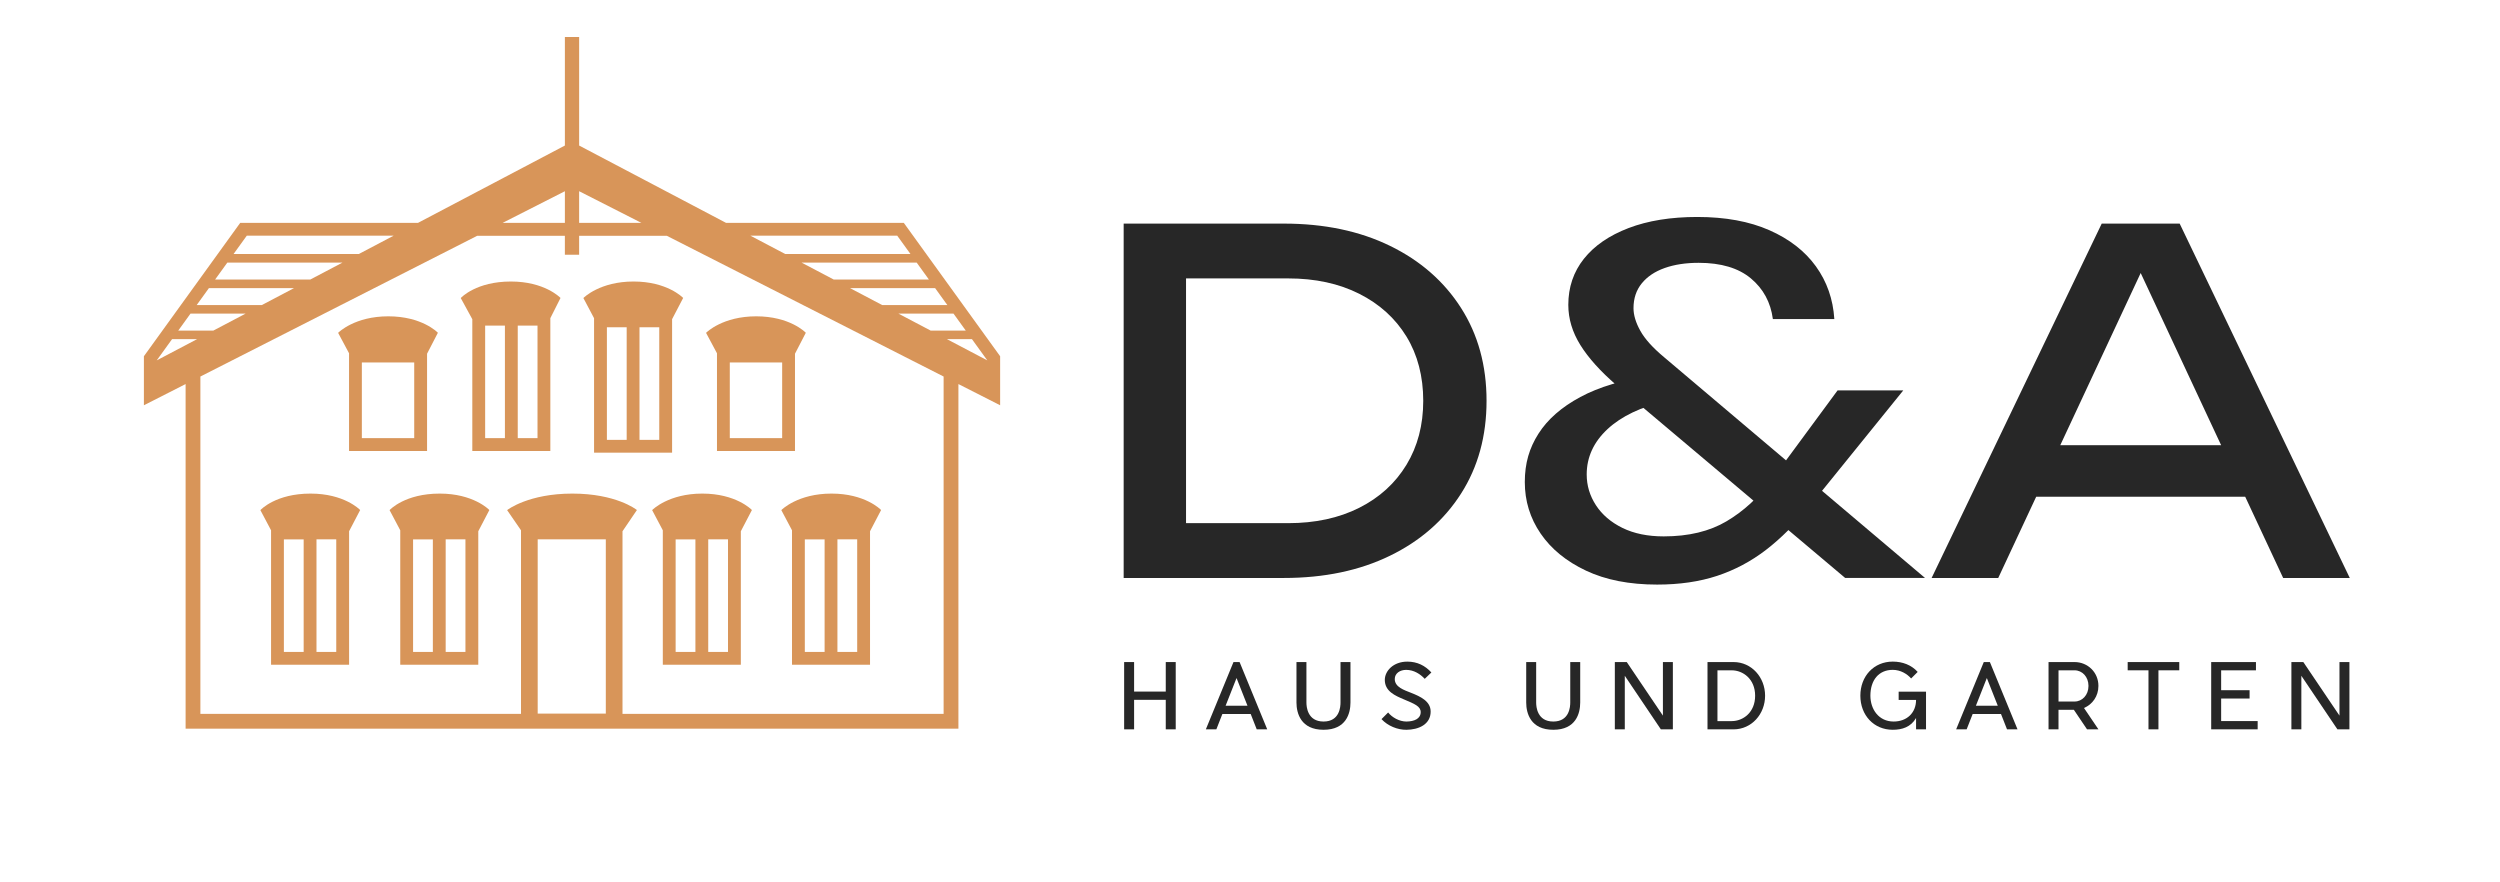 <?xml version="1.0" encoding="UTF-8"?>
<svg xmlns="http://www.w3.org/2000/svg" id="Ebene_1" data-name="Ebene 1" viewBox="0 0 1700 600">
  <defs>
    <style>      .cls-1 {        fill: #d89559;      }      .cls-2 {        fill: #272727;      }    </style>
  </defs>
  <g>
    <path class="cls-2" d="M806.5,378.24l-23.45-22.49h92.85c18.42,0,34.54-3.48,48.36-10.44,13.82-6.96,24.52-16.71,32.13-29.24,7.6-12.53,11.41-27.04,11.41-43.54s-3.81-31.27-11.41-43.69c-7.61-12.42-18.31-22.12-32.13-29.08-13.82-6.96-29.94-10.44-48.36-10.44h-92.85l23.45-22.49v211.42ZM873.01,152.05c27.42,0,51.46,5.03,72.13,15.1,20.67,10.07,36.79,24.15,48.36,42.25,11.57,18.1,17.35,39.15,17.35,63.13s-5.78,45.04-17.35,63.14c-11.57,18.1-27.69,32.19-48.36,42.25-20.67,10.07-44.71,15.1-72.13,15.1h-108.92v-240.97h108.92Z"></path>
    <path class="cls-2" d="M1247.32,216.95h-41.77c-1.5-11.35-6.48-20.56-14.94-27.63-8.46-7.07-20.3-10.6-35.5-10.6-8.79,0-16.5,1.18-23.13,3.53-6.64,2.36-11.84,5.84-15.58,10.44-3.75,4.61-5.62,10.23-5.62,16.87,0,4.71,1.55,9.85,4.66,15.42,3.1,5.58,8.51,11.57,16.23,17.99l177.36,150.05h-54.3l-155.51-131.09c-10.93-9.42-19.12-18.53-24.58-27.31-5.46-8.78-8.19-17.88-8.19-27.31,0-11.99,3.53-22.44,10.6-31.33,7.07-8.89,17.19-15.85,30.36-20.89,13.17-5.03,28.76-7.55,46.75-7.55,19.06,0,35.39,3,49,9,13.6,6,24.15,14.19,31.65,24.58,7.5,10.39,11.67,22.33,12.53,35.82M1249.57,265.47h44.66l-63.94,79.04c-9.43,11.78-19.23,21.58-29.4,29.4-10.18,7.82-21.26,13.71-33.25,17.67-12,3.96-25.6,5.94-40.81,5.94-18.85,0-34.97-3.16-48.35-9.48-13.39-6.31-23.67-14.72-30.85-25.22-7.18-10.49-10.76-22.17-10.76-35.02s3.1-23.18,9.32-32.93c6.21-9.75,15.69-18.04,28.44-24.9,12.74-6.85,28.86-11.67,48.35-14.46l10.6,17.03c-17.57,4.07-31.06,10.5-40.48,19.28-9.43,8.79-14.14,19.07-14.14,30.84,0,7.5,2.09,14.46,6.27,20.89,4.18,6.42,10.17,11.57,17.99,15.42,7.82,3.85,17.19,5.78,28.11,5.78,16.92,0,31.17-3.42,42.73-10.28,11.57-6.86,21.74-16.17,30.52-27.95l44.98-61.05Z"></path>
  </g>
  <path class="cls-2" d="M1455.67,185.65l54.7,117.09h-109.39l54.69-117.09ZM1429.17,152.05l-115.67,240.97h45.3l25.82-55.26h142.11l25.82,55.26h45.3l-115.67-240.97h-53.01Z"></path>
  <g>
    <path class="cls-1" d="M643.92,230.62h17.01l10.43,14.44-27.44-14.44ZM641.67,485.42h-218.37v-124.17l9.8-14.43c-.57-.46-14.28-11.18-43.89-11.18s-43.82,10.79-44.37,11.24l9.44,13.71v124.83h-218.02v-229.38l188.19-95.68h59.66v12.85h9.7v-12.85h59.67l188.18,95.68v229.38ZM411.95,485.27h-46.32v-118.51h46.32v118.51ZM117,230.62h17.01l-27.44,14.44,10.43-14.44ZM167.82,160.26h99.86l-23.71,12.48h-85.16l9.01-12.48ZM610.12,160.26l9.01,12.48h-85.16l-23.71-12.48h99.86ZM610.96,213.27h37.44l8.33,11.54h-23.86l-21.92-11.54ZM393.81,150.65v-20.63l40.57,20.63,1.75.89h-42.32v-.89ZM343.56,150.65l40.56-20.62v21.51h-42.31l1.75-.89ZM166.98,213.27l-21.92,11.54h-23.86l8.33-11.54h37.45ZM199.95,195.91l-21.92,11.54h-44.29l8.33-11.54h57.88ZM211,190.09h-64.73l8.33-11.54h78.31l-21.92,11.54ZM577.99,195.91h57.88l8.33,11.54h-44.29l-21.92-11.54ZM631.67,190.09h-64.73l-21.92-11.54h78.31l8.33,11.54ZM680.09,242.24l-65.51-90.7h-120.89l-99.87-52.57V25.15h-9.7v73.83h-.03s-99.83,52.56-99.83,52.56h-120.91l-65.5,90.7v33.34l28.36-14.42v234.32h525.51v-234.32l28.37,14.42v-33.34Z"></path>
    <path class="cls-1" d="M365.51,297.95h-13.44v-76.54h13.44v76.54ZM329.9,221.41h13.44v76.54h-13.44v-76.54ZM347.42,191.43c-23.51,0-33.69,10.79-34.11,11.24l7.86,14.38v89.62h53.06v-90.33l6.92-13.73c-.44-.46-10.97-11.18-33.73-11.18"></path>
    <path class="cls-1" d="M281.67,297.95h-35.61v-51.48h35.61v51.48ZM237.34,306.67h53.06v-66.14l7.36-14.25c-.44-.46-10.99-11.18-33.73-11.18s-33.69,10.79-34.11,11.24l7.43,13.89v66.43Z"></path>
    <path class="cls-1" d="M531.87,297.95h-35.61v-51.48h35.61v51.48ZM487.53,306.67h53.06v-66.14l7.36-14.25c-.44-.46-10.99-11.18-33.73-11.18s-33.69,10.79-34.11,11.24l7.43,13.89v66.43Z"></path>
    <path class="cls-1" d="M448.3,299.09h-13.44v-76.54h13.44v76.54ZM412.69,222.56h13.45v76.54h-13.45v-76.54ZM396.7,202.67l7.26,13.71v91.44h53.06v-90.78l7.53-14.43c-.44-.46-10.98-11.18-33.74-11.18s-33.69,10.79-34.11,11.24"></path>
    <path class="cls-1" d="M316.5,443.3h-13.44v-76.54h13.44v76.54ZM280.89,366.77h13.45v76.54h-13.45v-76.54ZM299.02,335.64c-23.51,0-33.69,10.79-34.11,11.24l7.26,13.71v91.44h53.06v-90.78l7.53-14.43c-.44-.46-10.98-11.18-33.74-11.18"></path>
    <path class="cls-1" d="M228.65,443.3h-13.44v-76.54h13.44v76.54ZM193.04,366.77h13.45v76.54h-13.45v-76.54ZM211.17,335.64c-23.51,0-33.69,10.79-34.11,11.24l7.26,13.71v91.44h53.06v-90.78l7.53-14.43c-.44-.46-10.98-11.18-33.74-11.18"></path>
    <path class="cls-1" d="M582.89,443.3h-13.44v-76.54h13.44v76.54ZM547.28,366.77h13.45v76.54h-13.45v-76.54ZM531.3,346.88l7.26,13.71v91.44h53.06v-90.78l7.53-14.43c-.44-.46-10.98-11.18-33.74-11.18s-33.69,10.79-34.11,11.24"></path>
    <path class="cls-1" d="M495.04,443.3h-13.44v-76.54h13.44v76.54ZM459.43,366.77h13.45v76.54h-13.45v-76.54ZM443.45,346.88l7.26,13.71v91.44h53.06v-90.78l7.53-14.43c-.44-.46-10.98-11.18-33.74-11.18s-33.69,10.79-34.11,11.24"></path>
  </g>
  <g>
    <path class="cls-2" d="M799.49,495.95h-6.77v-20.07h-21.53v20.07h-6.77v-45.75h6.77v20.07h21.53v-20.07h6.77v45.75Z"></path>
    <path class="cls-2" d="M850.49,485.52h-19.28l-4.09,10.43h-7.14l18.79-45.75h4.15l18.79,45.75h-7.14l-4.09-10.43ZM848.29,479.91l-7.44-18.85-7.44,18.85h14.88Z"></path>
    <path class="cls-2" d="M918.32,477.71c0,7.38-2.93,18.54-18.3,18.54s-18.42-11.16-18.42-18.54v-27.51h6.77v27.51c0,2.75.61,12.93,11.65,12.93s11.53-10.19,11.53-12.93v-27.51h6.77v27.51Z"></path>
    <path class="cls-2" d="M972.85,483.81c0,8.85-8.24,12.38-16.47,12.45-6.04.06-12.69-2.62-16.96-7.26l4.51-4.51c2.62,3.29,7.56,6.16,12.44,6.16,5.31-.06,9.7-1.89,9.7-6.41,0-3.97-4.21-5.61-11.41-8.66-5.92-2.5-12.99-5.49-12.99-13.24,0-6.1,5.8-12.44,15.31-12.44,6.71,0,12.08,2.68,16.35,7.38l-4.51,4.33c-2.93-3.17-7.32-6.1-12.63-6.1-4.15,0-7.75,2.32-7.75,6.22,0,5.49,6.34,7.5,11.1,9.39,6.34,2.5,13.3,5.73,13.3,12.69Z"></path>
    <path class="cls-2" d="M1074.54,477.71c0,7.38-2.93,18.54-18.3,18.54s-18.42-11.16-18.42-18.54v-27.51h6.77v27.51c0,2.75.61,12.93,11.65,12.93s11.53-10.19,11.53-12.93v-27.51h6.77v27.51Z"></path>
    <path class="cls-2" d="M1129.38,495.95l-24.52-36.42v36.42h-6.77v-45.75h8.11l24.58,36.42v-36.42h6.77v45.75h-8.17Z"></path>
    <path class="cls-2" d="M1178.91,495.95h-17.81v-45.75h17.81c12.14.06,21.35,10.31,21.35,22.88s-9.21,22.82-21.35,22.88ZM1193.49,473.08c0-11.35-8.24-17.26-15.92-17.26h-9.7v34.53h9.7c7.69,0,15.92-5.86,15.92-17.26Z"></path>
    <path class="cls-2" d="M1309.69,495.95h-6.77v-7.69c-3.6,6.16-9.46,7.99-15.86,7.99-12.81,0-22.02-9.88-22.02-23.18s9.21-23.18,22.02-23.18c6.71,0,12.75,2.32,16.96,7.02l-4.45,4.45c-2.68-3.05-7.14-5.86-12.51-5.86-9.52,0-15.19,7.02-15.19,17.57,0,9.21,5.67,17.57,15.8,17.57,9.15,0,15.25-6.04,15.25-14.7h-11.83v-5.61h18.61v25.62Z"></path>
    <path class="cls-2" d="M1360.69,485.52h-19.28l-4.09,10.43h-7.14l18.79-45.75h4.15l18.79,45.75h-7.14l-4.09-10.43ZM1358.49,479.91l-7.44-18.85-7.44,18.85h14.88Z"></path>
    <path class="cls-2" d="M1417.11,481.43l9.82,14.52h-7.75l-8.97-13.3h-10.43v13.3h-6.77v-45.75h17.75c8.97.06,16.17,7.02,16.17,16.23,0,6.95-4.03,12.57-9.82,15.01ZM1410.71,477.04c5.19,0,9.46-4.39,9.46-10.61s-4.27-10.62-9.46-10.62h-10.92v21.23h10.92Z"></path>
    <path class="cls-2" d="M1467.74,455.81v40.14h-6.77v-40.14h-14.15v-5.61h35.08v5.61h-14.15Z"></path>
    <path class="cls-2" d="M1535.21,495.95h-31.6v-45.75h30.44v5.61h-23.67v13.54h19.34v5.67h-19.34v15.31h24.83v5.61Z"></path>
    <path class="cls-2" d="M1589.44,495.95l-24.52-36.42v36.42h-6.77v-45.75h8.11l24.58,36.42v-36.42h6.77v45.75h-8.17Z"></path>
  </g>
</svg>
